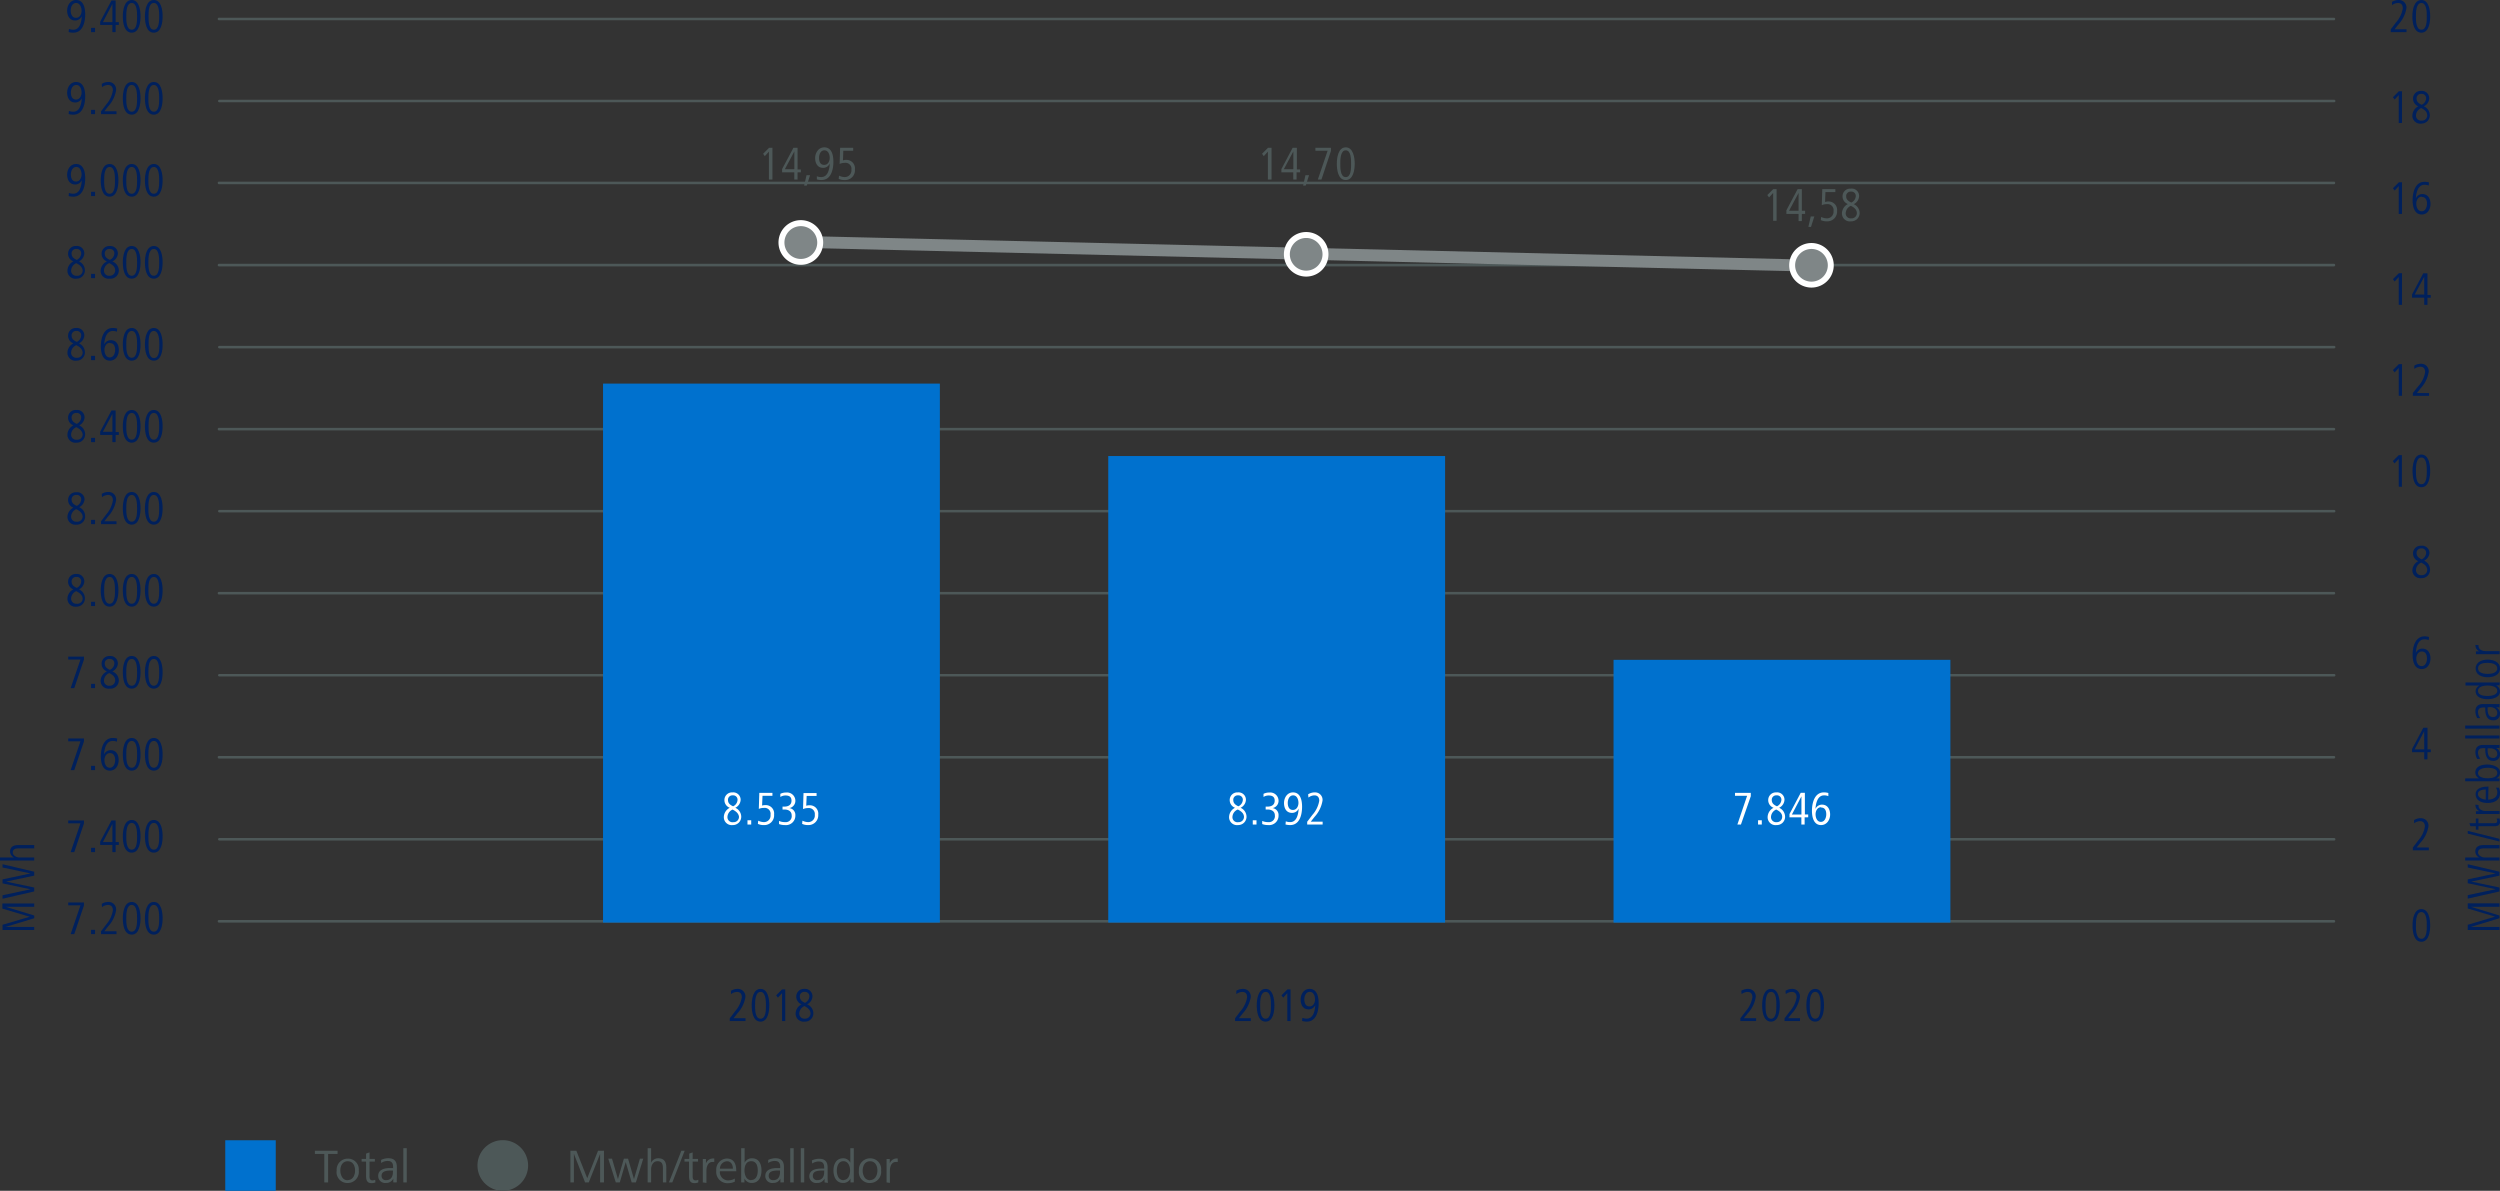 <svg xmlns="http://www.w3.org/2000/svg" viewBox="0 0 420.75 200.41"><rect x="0" y="0" width="420.75" height="200.41" fill="#333333" stroke="none"/><title>c6-grafic-2</title><g id="Capa_2" data-name="Capa 2"><g id="Capa_1-2" data-name="Capa 1"><path d="M12.81,0c1.3,0,1.53,1.41,1.53,2.41,0,1.4-.43,3.09-2,3.09a3.11,3.11,0,0,1-.79-.1l.05-.53a2.18,2.18,0,0,0,.74.13c1.09,0,1.36-1.26,1.43-2.28a1.2,1.2,0,0,1-1.11.73c-.95,0-1.36-.82-1.36-1.67S11.82,0,12.81,0Zm0,3c.63,0,.92-.64.92-1.18S13.47.5,12.81.5s-.91.72-.91,1.27S12.12,3,12.78,3Z" style="fill:#00205c"/><path d="M15.33,5.41V4.69H16v.72Z" style="fill:#00205c"/><path d="M19.46,4.2V5.41h-.55V4.2H16.86V3.65L18.76.08h.7V3.72H20V4.2ZM18.92.67l-1.6,3.05h1.6Z" style="fill:#00205c"/><path d="M22.17,5.5c-1.32,0-1.5-1.78-1.5-2.75S20.89,0,22.17,0s1.48,1.78,1.48,2.75S23.45,5.5,22.17,5.5Zm0-5c-.89,0-.92,1.52-.92,2.25s0,2.25.92,2.25.9-1.52.9-2.25S23.05.5,22.17.5Z" style="fill:#00205c"/><path d="M25.89,5.5c-1.32,0-1.5-1.78-1.5-2.75S24.61,0,25.89,0s1.48,1.78,1.48,2.75S27.17,5.5,25.89,5.5Zm0-5C25,.5,25,2,25,2.75S25,5,25.89,5s.9-1.52.9-2.25S26.77.5,25.89.5Z" style="fill:#00205c"/><path d="M12.81,13.8c1.3,0,1.53,1.41,1.53,2.41,0,1.4-.43,3.09-2,3.09a3.11,3.11,0,0,1-.79-.1l.05-.53a2,2,0,0,0,.74.13c1.09,0,1.36-1.26,1.43-2.28a1.2,1.2,0,0,1-1.11.73c-.95,0-1.36-.82-1.36-1.67S11.82,13.8,12.81,13.8Zm0,2.95c.63,0,.92-.64.92-1.18s-.23-1.27-.89-1.27-.91.72-.91,1.27S12.12,16.75,12.78,16.75Z" style="fill:#00205c"/><path d="M15.33,19.21v-.72H16v.72Z" style="fill:#00205c"/><path d="M17,19.21v-.47l.88-1.16A4.76,4.76,0,0,0,19,15.21c0-.55-.26-.91-.83-.91a1.73,1.73,0,0,0-1,.37l-.05-.55a2.07,2.07,0,0,1,1.12-.32,1.25,1.25,0,0,1,1.3,1.39,5.28,5.28,0,0,1-1.36,2.74l-.62.8h2.05v.48Z" style="fill:#00205c"/><path d="M22.17,19.3c-1.32,0-1.5-1.78-1.5-2.75s.22-2.75,1.5-2.75,1.48,1.78,1.48,2.75S23.45,19.3,22.17,19.3Zm0-5c-.89,0-.92,1.52-.92,2.25s0,2.25.92,2.25.9-1.52.9-2.25S23.05,14.3,22.17,14.3Z" style="fill:#00205c"/><path d="M25.89,19.3c-1.32,0-1.5-1.78-1.5-2.75s.22-2.75,1.5-2.75,1.48,1.78,1.48,2.75S27.17,19.3,25.89,19.3Zm0-5c-.89,0-.92,1.52-.92,2.25s0,2.25.92,2.25.9-1.52.9-2.25S26.77,14.3,25.89,14.3Z" style="fill:#00205c"/><path d="M12.81,27.6c1.3,0,1.53,1.41,1.53,2.41,0,1.4-.43,3.09-2,3.09a3.11,3.11,0,0,1-.79-.1l.05-.53a2,2,0,0,0,.74.13c1.09,0,1.36-1.26,1.43-2.28a1.2,1.2,0,0,1-1.11.73c-.95,0-1.36-.82-1.36-1.67S11.82,27.6,12.81,27.6Zm0,2.95c.63,0,.92-.64.92-1.18s-.23-1.27-.89-1.27-.91.72-.91,1.27S12.12,30.55,12.78,30.55Z" style="fill:#00205c"/><path d="M15.33,33v-.72H16V33Z" style="fill:#00205c"/><path d="M18.45,33.1c-1.32,0-1.5-1.78-1.5-2.75s.22-2.75,1.5-2.75,1.48,1.78,1.48,2.75S19.73,33.1,18.45,33.1Zm0-5c-.89,0-.92,1.52-.92,2.25s0,2.26.92,2.26.9-1.53.9-2.26S19.33,28.1,18.45,28.1Z" style="fill:#00205c"/><path d="M22.17,33.1c-1.32,0-1.5-1.78-1.5-2.75s.22-2.75,1.5-2.75,1.48,1.78,1.48,2.75S23.45,33.1,22.17,33.1Zm0-5c-.89,0-.92,1.52-.92,2.25s0,2.26.92,2.26.9-1.53.9-2.26S23.05,28.1,22.17,28.1Z" style="fill:#00205c"/><path d="M25.89,33.1c-1.32,0-1.5-1.78-1.5-2.75s.22-2.75,1.5-2.75,1.48,1.78,1.48,2.75S27.17,33.1,25.89,33.1Zm0-5c-.89,0-.92,1.52-.92,2.25s0,2.26.92,2.26.9-1.53.9-2.26S26.77,28.1,25.89,28.1Z" style="fill:#00205c"/><path d="M12.86,46.9a1.33,1.33,0,0,1-1.51-1.35,1.81,1.81,0,0,1,1-1.56,1.36,1.36,0,0,1-.89-1.31,1.28,1.28,0,0,1,1.36-1.28,1.24,1.24,0,0,1,1.37,1.23,1.58,1.58,0,0,1-.9,1.36,1.67,1.67,0,0,1,1,1.48A1.39,1.39,0,0,1,12.86,46.9Zm0-2.62a1.42,1.42,0,0,0-.89,1.23.85.85,0,0,0,.94.9.89.89,0,0,0,1-.94C13.81,44.86,13.32,44.54,12.81,44.28Zm0-2.38a.74.74,0,0,0-.81.78c0,.55.36.83.87,1.06a1.29,1.29,0,0,0,.75-1.08A.73.73,0,0,0,12.86,41.9Z" style="fill:#00205c"/><path d="M15.33,46.81v-.72H16v.72Z" style="fill:#00205c"/><path d="M18.44,46.9a1.33,1.33,0,0,1-1.51-1.35A1.81,1.81,0,0,1,18,44a1.37,1.37,0,0,1-.9-1.31,1.28,1.28,0,0,1,1.37-1.28,1.25,1.25,0,0,1,1.37,1.23A1.57,1.57,0,0,1,18.9,44,1.66,1.66,0,0,1,20,45.47,1.4,1.4,0,0,1,18.44,46.9Zm-.05-2.62a1.4,1.4,0,0,0-.89,1.23.85.85,0,0,0,.94.9.89.89,0,0,0,.94-.94C19.38,44.86,18.89,44.54,18.39,44.28Zm.05-2.38a.74.74,0,0,0-.81.78c0,.55.36.83.86,1.06a1.28,1.28,0,0,0,.76-1.08A.73.73,0,0,0,18.44,41.9Z" style="fill:#00205c"/><path d="M22.17,46.9c-1.32,0-1.5-1.78-1.5-2.75s.22-2.75,1.5-2.75,1.48,1.78,1.48,2.75S23.45,46.9,22.17,46.9Zm0-5c-.89,0-.92,1.52-.92,2.25s0,2.26.92,2.26.9-1.53.9-2.26S23.05,41.9,22.17,41.9Z" style="fill:#00205c"/><path d="M25.89,46.9c-1.32,0-1.5-1.78-1.5-2.75s.22-2.75,1.5-2.75,1.48,1.78,1.48,2.75S27.17,46.9,25.89,46.9Zm0-5c-.89,0-.92,1.52-.92,2.25s0,2.26.92,2.26.9-1.53.9-2.26S26.77,41.9,25.89,41.9Z" style="fill:#00205c"/><path d="M12.86,60.7a1.33,1.33,0,0,1-1.51-1.35,1.81,1.81,0,0,1,1-1.56,1.36,1.36,0,0,1-.89-1.31,1.28,1.28,0,0,1,1.36-1.28,1.24,1.24,0,0,1,1.37,1.23,1.58,1.58,0,0,1-.9,1.36,1.67,1.67,0,0,1,1,1.48A1.39,1.39,0,0,1,12.86,60.7Zm0-2.62a1.42,1.42,0,0,0-.89,1.23.85.85,0,0,0,.94.9.89.89,0,0,0,1-.94C13.81,58.66,13.32,58.33,12.81,58.08Zm0-2.38a.74.74,0,0,0-.81.78c0,.55.36.83.87,1.06a1.29,1.29,0,0,0,.75-1.08A.73.73,0,0,0,12.86,55.7Z" style="fill:#00205c"/><path d="M15.33,60.61v-.72H16v.72Z" style="fill:#00205c"/><path d="M18.5,60.7c-1.28,0-1.53-1.41-1.53-2.41,0-1.3.43-3.09,2-3.09a2.64,2.64,0,0,1,.76.1l-.05.53A1.88,1.88,0,0,0,19,55.7c-1.12,0-1.4,1.33-1.46,2.28a1.2,1.2,0,0,1,1.1-.73c1,0,1.36.82,1.36,1.68S19.49,60.7,18.5,60.7Zm0-3c-.64,0-.92.64-.92,1.18s.23,1.28.89,1.28.91-.72.91-1.28S19.19,57.75,18.53,57.75Z" style="fill:#00205c"/><path d="M22.17,60.7c-1.32,0-1.5-1.78-1.5-2.75s.22-2.75,1.5-2.75S23.65,57,23.65,58,23.45,60.7,22.17,60.7Zm0-5c-.89,0-.92,1.52-.92,2.25s0,2.26.92,2.26.9-1.53.9-2.26S23.05,55.7,22.17,55.7Z" style="fill:#00205c"/><path d="M25.89,60.7c-1.32,0-1.5-1.78-1.5-2.75s.22-2.75,1.5-2.75S27.37,57,27.37,58,27.17,60.7,25.89,60.7Zm0-5C25,55.7,25,57.22,25,58s0,2.26.92,2.26.9-1.53.9-2.26S26.77,55.7,25.89,55.7Z" style="fill:#00205c"/><path d="M12.86,74.5a1.33,1.33,0,0,1-1.51-1.35,1.81,1.81,0,0,1,1-1.56,1.36,1.36,0,0,1-.89-1.31A1.28,1.28,0,0,1,12.86,69a1.24,1.24,0,0,1,1.37,1.23,1.58,1.58,0,0,1-.9,1.36,1.67,1.67,0,0,1,1,1.48A1.4,1.4,0,0,1,12.86,74.5Zm0-2.62a1.42,1.42,0,0,0-.89,1.23.84.84,0,0,0,.94.89.89.89,0,0,0,1-.93C13.81,72.46,13.32,72.13,12.81,71.88Zm0-2.38a.74.74,0,0,0-.81.78c0,.55.36.83.87,1.06a1.29,1.29,0,0,0,.75-1.08A.73.73,0,0,0,12.86,69.5Z" style="fill:#00205c"/><path d="M15.33,74.41v-.72H16v.72Z" style="fill:#00205c"/><path d="M19.46,73.2v1.21h-.55V73.2H16.86v-.55l1.9-3.57h.7v3.64H20v.48Zm-.54-3.53-1.6,3h1.6Z" style="fill:#00205c"/><path d="M22.17,74.5c-1.32,0-1.5-1.78-1.5-2.75S20.89,69,22.17,69s1.48,1.78,1.48,2.75S23.45,74.5,22.17,74.5Zm0-5c-.89,0-.92,1.52-.92,2.25s0,2.25.92,2.25.9-1.52.9-2.25S23.05,69.5,22.17,69.5Z" style="fill:#00205c"/><path d="M25.89,74.5c-1.32,0-1.5-1.78-1.5-2.75S24.61,69,25.89,69s1.48,1.78,1.48,2.75S27.17,74.5,25.89,74.5Zm0-5C25,69.5,25,71,25,71.75S25,74,25.89,74s.9-1.52.9-2.25S26.77,69.5,25.89,69.5Z" style="fill:#00205c"/><path d="M12.86,88.3A1.33,1.33,0,0,1,11.35,87a1.81,1.81,0,0,1,1-1.56,1.36,1.36,0,0,1-.89-1.31,1.28,1.28,0,0,1,1.36-1.28A1.24,1.24,0,0,1,14.23,84a1.58,1.58,0,0,1-.9,1.36,1.67,1.67,0,0,1,1,1.48A1.39,1.39,0,0,1,12.86,88.3Zm0-2.62a1.42,1.42,0,0,0-.89,1.23.84.84,0,0,0,.94.89.89.89,0,0,0,1-.93C13.81,86.26,13.32,85.93,12.81,85.68Zm0-2.38a.74.74,0,0,0-.81.78c0,.55.36.83.87,1.06a1.29,1.29,0,0,0,.75-1.09A.73.73,0,0,0,12.86,83.3Z" style="fill:#00205c"/><path d="M15.33,88.21v-.72H16v.72Z" style="fill:#00205c"/><path d="M17,88.21v-.47l.88-1.16A4.76,4.76,0,0,0,19,84.21c0-.55-.26-.91-.83-.91a1.73,1.73,0,0,0-1,.37l-.05-.55a2.07,2.07,0,0,1,1.12-.32,1.25,1.25,0,0,1,1.3,1.39,5.28,5.28,0,0,1-1.36,2.74l-.62.8h2.05v.48Z" style="fill:#00205c"/><path d="M22.17,88.3c-1.32,0-1.5-1.78-1.5-2.75s.22-2.75,1.5-2.75,1.48,1.78,1.48,2.75S23.45,88.3,22.17,88.3Zm0-5c-.89,0-.92,1.52-.92,2.25s0,2.25.92,2.25.9-1.52.9-2.25S23.05,83.3,22.17,83.3Z" style="fill:#00205c"/><path d="M25.89,88.3c-1.32,0-1.5-1.78-1.5-2.75s.22-2.75,1.5-2.75,1.48,1.78,1.48,2.75S27.17,88.3,25.89,88.3Zm0-5c-.89,0-.92,1.52-.92,2.25s0,2.25.92,2.25.9-1.52.9-2.25S26.77,83.3,25.89,83.3Z" style="fill:#00205c"/><path d="M12.86,102.1a1.33,1.33,0,0,1-1.51-1.35,1.81,1.81,0,0,1,1-1.56,1.36,1.36,0,0,1-.89-1.31,1.28,1.28,0,0,1,1.36-1.28,1.24,1.24,0,0,1,1.37,1.23,1.58,1.58,0,0,1-.9,1.36,1.67,1.67,0,0,1,1,1.48A1.39,1.39,0,0,1,12.86,102.1Zm0-2.62a1.42,1.42,0,0,0-.89,1.23.85.85,0,0,0,.94.9.89.89,0,0,0,1-.94C13.81,100.06,13.32,99.74,12.81,99.48Zm0-2.38a.74.74,0,0,0-.81.78c0,.55.36.83.87,1.06a1.29,1.29,0,0,0,.75-1.08A.73.73,0,0,0,12.86,97.1Z" style="fill:#00205c"/><path d="M15.33,102v-.72H16V102Z" style="fill:#00205c"/><path d="M18.45,102.1c-1.32,0-1.5-1.78-1.5-2.75s.22-2.75,1.5-2.75,1.48,1.78,1.48,2.75S19.73,102.1,18.45,102.1Zm0-5c-.89,0-.92,1.52-.92,2.25s0,2.26.92,2.26.9-1.53.9-2.26S19.33,97.1,18.45,97.1Z" style="fill:#00205c"/><path d="M22.17,102.1c-1.32,0-1.5-1.78-1.5-2.75s.22-2.75,1.5-2.75,1.48,1.78,1.48,2.75S23.45,102.1,22.17,102.1Zm0-5c-.89,0-.92,1.52-.92,2.25s0,2.26.92,2.26.9-1.53.9-2.26S23.05,97.1,22.17,97.1Z" style="fill:#00205c"/><path d="M25.89,102.1c-1.32,0-1.5-1.78-1.5-2.75s.22-2.75,1.5-2.75,1.48,1.78,1.48,2.75S27.17,102.1,25.89,102.1Zm0-5c-.89,0-.92,1.52-.92,2.25s0,2.26.92,2.26.9-1.53.9-2.26S26.77,97.1,25.89,97.1Z" style="fill:#00205c"/><path d="M12.5,115.81h-.61L13.54,111H11.48v-.49h2.65V111Z" style="fill:#00205c"/><path d="M15.33,115.81v-.72H16v.72Z" style="fill:#00205c"/><path d="M18.44,115.9a1.33,1.33,0,0,1-1.51-1.35A1.81,1.81,0,0,1,18,113a1.37,1.37,0,0,1-.9-1.31,1.28,1.28,0,0,1,1.37-1.28,1.25,1.25,0,0,1,1.37,1.23A1.57,1.57,0,0,1,18.9,113,1.66,1.66,0,0,1,20,114.47,1.4,1.4,0,0,1,18.44,115.9Zm-.05-2.62a1.4,1.4,0,0,0-.89,1.23.85.85,0,0,0,.94.9.89.89,0,0,0,.94-.94C19.38,113.86,18.89,113.54,18.39,113.28Zm.05-2.38a.74.74,0,0,0-.81.78c0,.55.36.83.86,1.06a1.28,1.28,0,0,0,.76-1.08A.73.73,0,0,0,18.44,110.9Z" style="fill:#00205c"/><path d="M22.17,115.9c-1.32,0-1.5-1.78-1.5-2.75s.22-2.75,1.5-2.75,1.48,1.78,1.48,2.75S23.45,115.9,22.17,115.9Zm0-5c-.89,0-.92,1.52-.92,2.25s0,2.26.92,2.26.9-1.53.9-2.26S23.05,110.9,22.17,110.9Z" style="fill:#00205c"/><path d="M25.89,115.9c-1.32,0-1.5-1.78-1.5-2.75s.22-2.75,1.5-2.75,1.48,1.78,1.48,2.75S27.17,115.9,25.89,115.9Zm0-5c-.89,0-.92,1.52-.92,2.25s0,2.26.92,2.26.9-1.53.9-2.26S26.77,110.9,25.89,110.9Z" style="fill:#00205c"/><path d="M12.5,129.61h-.61l1.65-4.84H11.48v-.49h2.65v.51Z" style="fill:#00205c"/><path d="M15.33,129.61v-.72H16v.72Z" style="fill:#00205c"/><path d="M18.5,129.7c-1.28,0-1.53-1.41-1.53-2.41,0-1.3.43-3.09,2-3.09a2.64,2.64,0,0,1,.76.1l-.05.53a1.88,1.88,0,0,0-.71-.13c-1.12,0-1.4,1.33-1.46,2.28a1.2,1.2,0,0,1,1.1-.73c1,0,1.36.82,1.36,1.68S19.49,129.7,18.5,129.7Zm0-2.95c-.64,0-.92.64-.92,1.18s.23,1.28.89,1.28.91-.72.91-1.28S19.19,126.75,18.53,126.75Z" style="fill:#00205c"/><path d="M22.17,129.7c-1.32,0-1.5-1.78-1.5-2.75s.22-2.75,1.5-2.75S23.65,126,23.65,127,23.45,129.7,22.17,129.7Zm0-5c-.89,0-.92,1.52-.92,2.25s0,2.26.92,2.26.9-1.53.9-2.26S23.05,124.7,22.17,124.7Z" style="fill:#00205c"/><path d="M25.89,129.7c-1.32,0-1.5-1.78-1.5-2.75s.22-2.75,1.5-2.75S27.37,126,27.37,127,27.17,129.7,25.89,129.7Zm0-5c-.89,0-.92,1.52-.92,2.25s0,2.26.92,2.26.9-1.53.9-2.26S26.77,124.7,25.89,124.7Z" style="fill:#00205c"/><path d="M12.5,143.41h-.61l1.65-4.84H11.48v-.49h2.65v.51Z" style="fill:#00205c"/><path d="M15.33,143.41v-.72H16v.72Z" style="fill:#00205c"/><path d="M19.46,142.2v1.21h-.55V142.2H16.86v-.55l1.9-3.57h.7v3.64H20v.48Zm-.54-3.53-1.6,3.05h1.6Z" style="fill:#00205c"/><path d="M22.17,143.5c-1.32,0-1.5-1.78-1.5-2.75s.22-2.75,1.5-2.75,1.48,1.78,1.48,2.75S23.45,143.5,22.17,143.5Zm0-5c-.89,0-.92,1.52-.92,2.25s0,2.25.92,2.25.9-1.52.9-2.25S23.05,138.5,22.17,138.5Z" style="fill:#00205c"/><path d="M25.89,143.5c-1.32,0-1.5-1.78-1.5-2.75s.22-2.75,1.5-2.75,1.48,1.78,1.48,2.75S27.17,143.5,25.89,143.5Zm0-5c-.89,0-.92,1.52-.92,2.25s0,2.25.92,2.25.9-1.52.9-2.25S26.77,138.5,25.89,138.5Z" style="fill:#00205c"/><path d="M12.5,157.21h-.61l1.65-4.84H11.48v-.49h2.65v.51Z" style="fill:#00205c"/><path d="M15.33,157.21v-.72H16v.72Z" style="fill:#00205c"/><path d="M17,157.21v-.47l.88-1.16A4.76,4.76,0,0,0,19,153.21c0-.55-.26-.91-.83-.91a1.73,1.73,0,0,0-1,.37l-.05-.55a2.07,2.07,0,0,1,1.12-.32,1.25,1.25,0,0,1,1.3,1.39,5.28,5.28,0,0,1-1.36,2.74l-.62.8h2.05v.48Z" style="fill:#00205c"/><path d="M22.17,157.3c-1.32,0-1.5-1.78-1.5-2.75s.22-2.75,1.5-2.75,1.48,1.78,1.48,2.75S23.45,157.3,22.17,157.3Zm0-5c-.89,0-.92,1.52-.92,2.25s0,2.25.92,2.25.9-1.52.9-2.25S23.05,152.3,22.17,152.3Z" style="fill:#00205c"/><path d="M25.89,157.3c-1.32,0-1.5-1.78-1.5-2.75s.22-2.75,1.5-2.75,1.48,1.78,1.48,2.75S27.17,157.3,25.89,157.3Zm0-5c-.89,0-.92,1.52-.92,2.25s0,2.25.92,2.25.9-1.52.9-2.25S26.77,152.3,25.89,152.3Z" style="fill:#00205c"/><path d="M5.76,152.61H.94l4.82,1.47v.46L.94,156H5.76v.52H.43v-.88L5,154.29l-4.6-1.37v-.87H5.76Z" style="fill:#00205c"/><path d="M5.76,146.71v.66l-4.73,1,4.73,1v.66L.43,151.26v-.59l4.7-1-4.7-1V148l4.7-1-4.7-1v-.55Z" style="fill:#00205c"/><path d="M5.76,142.79H3c-.47,0-.85.19-.85.68s.61.84,1.08.84H5.76v.52H0v-.52H2.36a1.1,1.1,0,0,1-.66-1c0-.8.62-1.08,1.31-1.08H5.76Z" style="fill:#00205c"/><path d="M420.66,152.61h-4.82l4.82,1.47v.46L415.84,156h4.82v.52h-5.34v-.88l4.6-1.37-4.6-1.37v-.87h5.34Z" style="fill:#00205c"/><path d="M420.66,146.71v.66l-4.74,1,4.74,1v.66l-5.34,1.21v-.59l4.71-1-4.71-1V148l4.71-1-4.71-1v-.55Z" style="fill:#00205c"/><path d="M420.66,142.79h-2.74c-.48,0-.86.19-.86.68s.61.84,1.09.84h2.51v.52h-5.77v-.52h2.36a1.09,1.09,0,0,1-.65-1c0-.8.61-1.08,1.31-1.08h2.75Z" style="fill:#00205c"/><path d="M420.66,141.17v.46l-5.34-1.33v-.46Z" style="fill:#00205c"/><path d="M420.65,137.73a1.74,1.74,0,0,1,.1.56c0,.57-.38.76-.88.76h-2.75v.58h-.44v-.58h-.91l-.17-.51h1.08v-.78h.44v.78h2.59c.29,0,.57,0,.57-.41a.7.7,0,0,0-.12-.35Z" style="fill:#00205c"/><path d="M417.14,135.49a.68.68,0,0,0,0,.15c0,.57.64.85,1.15.85h2.39V137h-2.8l-1.18,0v-.48h.6a1.08,1.08,0,0,1-.68-.93.44.44,0,0,1,0-.17Z" style="fill:#00205c"/><path d="M418.76,134.57c.7,0,1.54-.3,1.54-1.23a1.48,1.48,0,0,0-.24-.78l.5,0a2.17,2.17,0,0,1,.19.9c0,1.24-1,1.68-2.1,1.68s-2-.46-2-1.48,1.14-1.27,2-1.27h.16Zm-.41-1.69c-.55,0-1.31.13-1.31.75s.77.91,1.31.94Z" style="fill:#00205c"/><path d="M420.75,130a1,1,0,0,1-.64,1l.55,0v.49h-5.77V131h2.34a1.08,1.08,0,0,1-.63-1c0-1.08,1.19-1.33,2-1.33S420.75,129,420.75,130Zm-3.7.09c0,.74,1,.89,1.6.89s1.64-.1,1.64-.89-1.1-.87-1.64-.87S417.05,129.36,417.05,130.13Z" style="fill:#00205c"/><path d="M420.66,125.88l-.59,0a1.11,1.11,0,0,1,.68,1.09,1.07,1.07,0,0,1-1.16,1.09c-1.08,0-1.32-1-1.32-1.9v-.25H418c-.54,0-.95.14-.95.78a1.68,1.68,0,0,0,.39,1l-.52.05a2.32,2.32,0,0,1-.31-1.13c0-.89.52-1.24,1.31-1.24h1.88a8,8,0,0,0,.87,0Zm-2,.06v.12c0,.69.07,1.5.91,1.5a.65.65,0,0,0,.72-.68c0-.67-.65-.94-1.21-.94Z" style="fill:#00205c"/><path d="M420.66,124.29h-5.77v-.51h5.77Z" style="fill:#00205c"/><path d="M420.66,122.63h-5.77v-.52h5.77Z" style="fill:#00205c"/><path d="M420.66,119.05l-.59,0a1.1,1.1,0,0,1,.68,1.09,1.07,1.07,0,0,1-1.16,1.09c-1.08,0-1.32-1-1.32-1.9v-.26H418c-.54,0-.95.15-.95.79a1.68,1.68,0,0,0,.39,1l-.52,0a2.32,2.32,0,0,1-.31-1.13c0-.89.52-1.24,1.31-1.24h1.88a8,8,0,0,0,.87,0Zm-2,0v.13c0,.69.07,1.5.91,1.5a.65.65,0,0,0,.72-.68c0-.67-.65-1-1.21-1Z" style="fill:#00205c"/><path d="M420.66,115.34l-.58,0a1.13,1.13,0,0,1,.67,1c0,1.06-1.26,1.33-2.1,1.33s-2-.27-2-1.34a1.05,1.05,0,0,1,.63-.95h-2.34v-.52h4.59c.44,0,.74,0,1.18,0Zm-3.61.94c0,.77,1.05.85,1.6.85s1.64-.12,1.64-.86-1-.89-1.64-.89S417.05,115.54,417.05,116.28Z" style="fill:#00205c"/><path d="M420.75,112.5c0,1.14-1.14,1.48-2.1,1.48s-2-.4-2-1.48,1.08-1.49,2-1.49S420.75,111.36,420.75,112.5Zm-3.7,0c0,.76,1,.92,1.6.92s1.64-.13,1.64-.92-1-.94-1.64-.94S417.05,111.67,417.05,112.5Z" style="fill:#00205c"/><path d="M417.14,108.58a.88.88,0,0,0,0,.16c0,.57.64.84,1.15.84h2.39v.52h-2.8c-.41,0-.78,0-1.18,0v-.48l.6,0a1.06,1.06,0,0,1-.68-.93.39.39,0,0,1,0-.16Z" style="fill:#00205c"/><path d="M402.36,5.41V4.94l.88-1.16a4.68,4.68,0,0,0,1.15-2.37c0-.55-.25-.91-.82-.91a1.79,1.79,0,0,0-1,.37l0-.55A2,2,0,0,1,403.67,0,1.26,1.26,0,0,1,405,1.39a5.28,5.28,0,0,1-1.36,2.74l-.62.8h2v.48Z" style="fill:#00205c"/><path d="M407.52,5.5C406.2,5.5,406,3.72,406,2.75S406.24,0,407.52,0,409,1.78,409,2.75,408.81,5.5,407.52,5.5Zm0-5c-.89,0-.92,1.52-.92,2.25s0,2.25.92,2.25.91-1.52.91-2.25S408.41.5,407.52.5Z" style="fill:#00205c"/><path d="M403.71,20.71V16l-.69.76-.29-.4,1-1h.53v5.33Z" style="fill:#00205c"/><path d="M407.51,20.8A1.33,1.33,0,0,1,406,19.45a1.81,1.81,0,0,1,1-1.56,1.38,1.38,0,0,1-.89-1.31,1.28,1.28,0,0,1,1.36-1.28,1.24,1.24,0,0,1,1.37,1.23,1.56,1.56,0,0,1-.9,1.36,1.68,1.68,0,0,1,1,1.48A1.4,1.4,0,0,1,407.51,20.8Zm0-2.62a1.41,1.41,0,0,0-.9,1.23.84.84,0,0,0,.94.89.88.88,0,0,0,.95-.93C408.46,18.76,408,18.43,407.47,18.18Zm0-2.38a.74.74,0,0,0-.8.78c0,.55.36.83.86,1.06a1.28,1.28,0,0,0,.75-1.09A.73.73,0,0,0,407.51,15.8Z" style="fill:#00205c"/><path d="M403.71,36V31.32l-.69.76-.29-.4,1-1h.53V36Z" style="fill:#00205c"/><path d="M407.58,36.1c-1.28,0-1.54-1.41-1.54-2.4,0-1.31.43-3.1,2-3.1a2.29,2.29,0,0,1,.76.11l-.05.52a1.82,1.82,0,0,0-.71-.13c-1.12,0-1.39,1.33-1.45,2.28a1.18,1.18,0,0,1,1.1-.72c.95,0,1.36.81,1.36,1.67S408.56,36.1,407.58,36.1Zm0-3c-.63,0-.92.64-.92,1.18s.24,1.28.9,1.28.9-.72.9-1.28S408.27,33.15,407.6,33.15Z" style="fill:#00205c"/><path d="M403.71,51.31V46.62l-.69.76-.29-.4,1-1h.53v5.33Z" style="fill:#00205c"/><path d="M408.54,50.1v1.21H408V50.1h-2.05v-.55L407.83,46h.71v3.64h.55v.48ZM408,46.57l-1.6,3H408Z" style="fill:#00205c"/><path d="M403.71,66.61V61.92l-.69.76-.29-.4,1-1h.53v5.33Z" style="fill:#00205c"/><path d="M406.08,66.61v-.47L407,65a4.64,4.64,0,0,0,1.15-2.37c0-.55-.25-.91-.82-.91a1.76,1.76,0,0,0-1,.37l0-.55a2,2,0,0,1,1.11-.32,1.26,1.26,0,0,1,1.31,1.39,5.28,5.28,0,0,1-1.36,2.74l-.63.8h2.05v.48Z" style="fill:#00205c"/><path d="M403.71,81.91V77.22L403,78l-.29-.4,1-1h.53v5.33Z" style="fill:#00205c"/><path d="M407.52,82c-1.32,0-1.49-1.78-1.49-2.75s.21-2.75,1.49-2.75S409,78.28,409,79.25,408.81,82,407.52,82Zm0-5c-.89,0-.92,1.52-.92,2.25s0,2.25.92,2.25.91-1.52.91-2.25S408.41,77,407.52,77Z" style="fill:#00205c"/><path d="M407.51,97.3A1.33,1.33,0,0,1,406,96a1.81,1.81,0,0,1,1-1.56,1.38,1.38,0,0,1-.89-1.31,1.28,1.28,0,0,1,1.36-1.28A1.24,1.24,0,0,1,408.88,93a1.56,1.56,0,0,1-.9,1.36,1.68,1.68,0,0,1,1,1.48A1.4,1.4,0,0,1,407.51,97.3Zm0-2.62a1.41,1.41,0,0,0-.9,1.23.84.84,0,0,0,.94.89.88.88,0,0,0,.95-.93C408.46,95.26,408,94.93,407.47,94.68Zm0-2.38a.74.74,0,0,0-.8.78c0,.55.36.83.86,1.06a1.28,1.28,0,0,0,.75-1.09A.73.73,0,0,0,407.51,92.3Z" style="fill:#00205c"/><path d="M407.58,112.6c-1.28,0-1.54-1.41-1.54-2.4,0-1.31.43-3.1,2-3.1a2.29,2.29,0,0,1,.76.11l-.05.52a1.82,1.82,0,0,0-.71-.13c-1.12,0-1.39,1.33-1.45,2.28a1.18,1.18,0,0,1,1.1-.72c.95,0,1.36.81,1.36,1.67S408.56,112.6,407.58,112.6Zm0-2.95c-.63,0-.92.64-.92,1.18s.24,1.28.9,1.28.9-.72.9-1.28S408.27,109.65,407.6,109.65Z" style="fill:#00205c"/><path d="M408.54,126.6v1.21H408V126.6h-2.05v-.55l1.89-3.57h.71v3.64h.55v.48Zm-.55-3.53-1.6,3.05H408Z" style="fill:#00205c"/><path d="M406.08,143.11v-.47l.88-1.16a4.64,4.64,0,0,0,1.15-2.37c0-.55-.25-.91-.82-.91a1.76,1.76,0,0,0-1,.37l0-.55a2,2,0,0,1,1.11-.32,1.26,1.26,0,0,1,1.31,1.39,5.28,5.28,0,0,1-1.36,2.74l-.63.8h2.05v.48Z" style="fill:#00205c"/><path d="M407.52,158.5c-1.32,0-1.49-1.78-1.49-2.75s.21-2.75,1.49-2.75,1.48,1.78,1.48,2.75S408.81,158.5,407.52,158.5Zm0-5c-.89,0-.92,1.52-.92,2.25s0,2.25.92,2.25.91-1.52.91-2.25S408.41,153.5,407.52,153.5Z" style="fill:#00205c"/><path d="M392.84,113.85H36.91a.21.21,0,1,1,0-.42H392.84a.21.21,0,0,1,0,.42Z" style="fill:#4d5858"/><path d="M392.84,127.66H36.91a.22.22,0,1,1,0-.43H392.84a.22.22,0,0,1,0,.43Z" style="fill:#4d5858"/><path d="M392.84,3.41H36.91a.22.22,0,1,1,0-.43H392.84a.22.22,0,0,1,0,.43Z" style="fill:#4d5858"/><path d="M392.84,17.21H36.91a.21.21,0,1,1,0-.42H392.84a.21.21,0,0,1,0,.42Z" style="fill:#4d5858"/><path d="M392.84,44.83H36.91a.22.22,0,1,1,0-.43H392.84a.22.22,0,0,1,0,.43Z" style="fill:#4d5858"/><path d="M392.84,58.63H36.91a.21.21,0,1,1,0-.42H392.84a.21.21,0,0,1,0,.42Z" style="fill:#4d5858"/><path d="M392.84,72.44H36.91a.22.22,0,1,1,0-.43H392.84a.22.22,0,0,1,0,.43Z" style="fill:#4d5858"/><path d="M392.84,31H36.91a.22.22,0,1,1,0-.43H392.84a.22.22,0,0,1,0,.43Z" style="fill:#4d5858"/><path d="M392.84,86.24H36.91a.21.21,0,1,1,0-.42H392.84a.21.21,0,0,1,0,.42Z" style="fill:#4d5858"/><path d="M392.84,100.05H36.91a.22.22,0,1,1,0-.43H392.84a.22.22,0,0,1,0,.43Z" style="fill:#4d5858"/><path d="M392.84,141.46H36.91a.21.21,0,1,1,0-.42H392.84a.21.21,0,1,1,0,.42Z" style="fill:#4d5858"/><path d="M392.84,155.27H36.91a.22.22,0,1,1,0-.43H392.84a.22.22,0,0,1,0,.43Z" style="fill:#4d5858"/><path d="M122.82,171.85v-.47l.88-1.16a4.71,4.71,0,0,0,1.15-2.38c0-.55-.25-.9-.82-.9a1.79,1.79,0,0,0-1,.37l0-.56a2.09,2.09,0,0,1,1.11-.32,1.27,1.27,0,0,1,1.31,1.4,5.32,5.32,0,0,1-1.36,2.74l-.62.79h2v.49Z" style="fill:#00205c"/><path d="M128,171.94c-1.32,0-1.49-1.79-1.49-2.75s.21-2.76,1.49-2.76,1.48,1.79,1.48,2.76S129.27,171.94,128,171.94Zm0-5c-.89,0-.92,1.53-.92,2.26s0,2.25.92,2.25.91-1.53.91-2.25S128.87,166.93,128,166.93Z" style="fill:#00205c"/><path d="M131.62,171.85v-4.7l-.7.76-.29-.4,1-1h.53v5.34Z" style="fill:#00205c"/><path d="M135.42,171.94a1.35,1.35,0,0,1-1.52-1.36,1.79,1.79,0,0,1,1-1.55,1.39,1.39,0,0,1-.89-1.32,1.28,1.28,0,0,1,1.37-1.28,1.25,1.25,0,0,1,1.36,1.24,1.57,1.57,0,0,1-.9,1.36,1.65,1.65,0,0,1,1.05,1.47A1.4,1.4,0,0,1,135.42,171.94Zm0-2.63a1.41,1.41,0,0,0-.9,1.23.85.85,0,0,0,.95.9.89.89,0,0,0,.94-.94C136.36,169.9,135.87,169.57,135.37,169.31Zm0-2.38a.74.74,0,0,0-.81.78c0,.56.36.84.86,1.07a1.28,1.28,0,0,0,.75-1.09A.74.74,0,0,0,135.42,166.93Z" style="fill:#00205c"/><path d="M207.86,171.85v-.47l.88-1.16a4.71,4.71,0,0,0,1.15-2.38c0-.55-.25-.9-.82-.9a1.74,1.74,0,0,0-1,.37l0-.56a2.16,2.16,0,0,1,1.12-.32,1.27,1.27,0,0,1,1.31,1.4,5.32,5.32,0,0,1-1.36,2.74l-.63.79h2v.49Z" style="fill:#00205c"/><path d="M213,171.94c-1.32,0-1.49-1.79-1.49-2.75s.21-2.76,1.49-2.76,1.48,1.79,1.48,2.76S214.31,171.94,213,171.94Zm0-5c-.89,0-.92,1.53-.92,2.26s0,2.25.92,2.25.9-1.53.9-2.25S213.91,166.93,213,166.93Z" style="fill:#00205c"/><path d="M216.65,171.85v-4.7l-.69.76-.29-.4,1-1h.53v5.34Z" style="fill:#00205c"/><path d="M220.4,166.43c1.3,0,1.53,1.41,1.53,2.41,0,1.4-.43,3.1-2,3.1a3.13,3.13,0,0,1-.79-.11l.05-.53a2,2,0,0,0,.74.13c1.09,0,1.37-1.25,1.43-2.28a1.2,1.2,0,0,1-1.1.73c-1,0-1.36-.81-1.36-1.67S219.41,166.43,220.4,166.43Zm0,2.95c.64,0,.92-.63.92-1.18s-.23-1.27-.89-1.27-.91.72-.91,1.27S219.71,169.38,220.37,169.38Z" style="fill:#00205c"/><path d="M292.9,171.85v-.47l.88-1.16a4.71,4.71,0,0,0,1.15-2.38c0-.55-.25-.9-.82-.9a1.74,1.74,0,0,0-1,.37l-.05-.56a2.16,2.16,0,0,1,1.12-.32,1.27,1.27,0,0,1,1.31,1.4,5.32,5.32,0,0,1-1.36,2.74l-.63.79h2.05v.49Z" style="fill:#00205c"/><path d="M298.06,171.94c-1.32,0-1.49-1.79-1.49-2.75s.21-2.76,1.49-2.76,1.48,1.79,1.48,2.76S299.35,171.94,298.06,171.94Zm0-5c-.89,0-.92,1.53-.92,2.26s0,2.25.92,2.25.9-1.53.9-2.25S299,166.93,298.06,166.93Z" style="fill:#00205c"/><path d="M300.34,171.85v-.47l.88-1.16a4.71,4.71,0,0,0,1.15-2.38c0-.55-.25-.9-.82-.9a1.74,1.74,0,0,0-1,.37l-.05-.56a2.16,2.16,0,0,1,1.12-.32,1.27,1.27,0,0,1,1.31,1.4,5.39,5.39,0,0,1-1.36,2.74l-.63.79h2v.49Z" style="fill:#00205c"/><path d="M305.5,171.94c-1.32,0-1.49-1.79-1.49-2.75s.21-2.76,1.49-2.76,1.48,1.79,1.48,2.76S306.79,171.94,305.5,171.94Zm0-5c-.89,0-.92,1.53-.92,2.26s0,2.25.92,2.25.91-1.53.91-2.25S306.39,166.93,305.5,166.93Z" style="fill:#00205c"/><path d="M54.58,199v-4.79H53v-.54h3.81v.54H55.22V199Z" style="fill:#4d5858"/><path d="M56.66,197A1.86,1.86,0,0,1,58.52,195,1.81,1.81,0,0,1,60.38,197a1.87,1.87,0,0,1-1.86,2.1,1.82,1.82,0,0,1-1.86-2.1Zm1.86,1.61c.87,0,1.24-.84,1.24-1.61s-.34-1.56-1.24-1.56-1.24.8-1.24,1.56a2.06,2.06,0,0,0,.29,1.1A1.09,1.09,0,0,0,58.52,198.64Z" style="fill:#4d5858"/><path d="M63.18,199a1.6,1.6,0,0,1-.65.12c-.82,0-.92-.59-.92-1.32v-2.3h-.75v-.45h.75v-.9l.58-.2v1.1h.9v.45h-.9V198c0,.35.09.66.51.66a1.22,1.22,0,0,0,.45-.1Z" style="fill:#4d5858"/><path d="M66.19,199l0-.64a1.3,1.3,0,0,1-1.24.73,1.16,1.16,0,0,1-1.3-1.18c0-1,.89-1.33,2.06-1.33h.45v-.19c0-.61-.23-1-.9-1a2,2,0,0,0-1.12.34l0-.52a2.93,2.93,0,0,1,1.2-.28c1,0,1.45.49,1.45,1.49v1.72a5.91,5.91,0,0,0,0,.85Zm-.36-2c-.74,0-1.61.08-1.61.88a.69.69,0,0,0,.77.74c.84,0,1.14-.64,1.14-1.38V197Z" style="fill:#4d5858"/><path d="M67.88,199v-5.76h.58V199Z" style="fill:#4d5858"/><rect x="37.91" y="191.91" width="8.5" height="8.5" style="fill:#0071ce"/><path d="M96,199v-5.33h1l1.83,4.63,1.82-4.63h1V199H101v-4.81L99.09,199h-.62l-1.88-4.81V199Z" style="fill:#4d5858"/><path d="M103.64,199l-1.27-4H103l1,3.44,1-3.44h.7l1,3.44,1-3.44h.56l-1.24,4h-.71l-1-3.43-1,3.43Z" style="fill:#4d5858"/><path d="M109,199v-5.76h.58v2.45a1.3,1.3,0,0,1,1.23-.75c1,0,1.33.67,1.33,1.59V199h-.57v-2.37c0-.63-.13-1.2-.9-1.2s-1.09.72-1.09,1.42V199Z" style="fill:#4d5858"/><path d="M112.58,199l2.09-5.33h.56L113.15,199Z" style="fill:#4d5858"/><path d="M117.52,199a1.58,1.58,0,0,1-.64.12c-.82,0-.92-.59-.92-1.32v-2.3h-.76v-.45H116v-.9l.57-.2v1.1h.91v.45h-.91V198c0,.35.1.66.51.66a1.18,1.18,0,0,0,.45-.1Z" style="fill:#4d5858"/><path d="M118.28,199v-3c0-.32,0-.63,0-.94h.53l0,.75a1.25,1.25,0,0,1,1.06-.83,1.31,1.31,0,0,1,.34,0l0,.58a1.12,1.12,0,0,0-.32,0c-.8,0-1,.89-1,1.52v2Z" style="fill:#4d5858"/><path d="M121.16,197.12a1.39,1.39,0,0,0,1.41,1.54,2.17,2.17,0,0,0,1.1-.31l0,.52a2.56,2.56,0,0,1-1.12.26,1.89,1.89,0,0,1-2-2.1,1.86,1.86,0,0,1,1.77-2.05c1.24,0,1.59,1,1.59,2.05v.09Zm2.19-.43c0-.54-.24-1.25-1-1.25a1.24,1.24,0,0,0-1.18,1.25Z" style="fill:#4d5858"/><path d="M124.74,199v-5.76h.58v2.45a1.33,1.33,0,0,1,1.23-.75c1.21,0,1.61,1,1.61,2.05s-.44,2.1-1.62,2.1a1.32,1.32,0,0,1-1.25-.75V199Zm1.69-.41c.88,0,1.1-.87,1.1-1.6s-.2-1.56-1.1-1.56-1.13.86-1.13,1.56a2.33,2.33,0,0,0,.24,1.07A1,1,0,0,0,126.43,198.63Z" style="fill:#4d5858"/><path d="M131.34,199l0-.64a1.29,1.29,0,0,1-1.23.73,1.16,1.16,0,0,1-1.31-1.18c0-1,.9-1.33,2.06-1.33h.45v-.19c0-.61-.23-1-.89-1a2,2,0,0,0-1.13.34l0-.52a3,3,0,0,1,1.2-.28c1,0,1.45.49,1.45,1.49v1.72a5.89,5.89,0,0,0,0,.85Zm-.35-2c-.75,0-1.62.08-1.62.88a.7.7,0,0,0,.77.74c.85,0,1.14-.64,1.14-1.38V197Z" style="fill:#4d5858"/><path d="M133,199v-5.76h.58V199Z" style="fill:#4d5858"/><path d="M134.77,199v-5.76h.58V199Z" style="fill:#4d5858"/><path d="M138.77,199l0-.64a1.31,1.31,0,0,1-1.24.73A1.16,1.16,0,0,1,136.2,198c0-1,.9-1.33,2.07-1.33h.44v-.19c0-.61-.23-1-.89-1a2,2,0,0,0-1.13.34l-.05-.52a3,3,0,0,1,1.2-.28c1,0,1.45.49,1.45,1.49v1.72a5.89,5.89,0,0,0,.05.85Zm-.35-2c-.75,0-1.62.08-1.62.88a.7.7,0,0,0,.77.74c.85,0,1.14-.64,1.14-1.38V197Z" style="fill:#4d5858"/><path d="M143.14,199l0-.66a1.32,1.32,0,0,1-1.25.75c-1.18,0-1.62-1.07-1.62-2.1s.45-2.05,1.64-2.05a1.3,1.3,0,0,1,1.2.75v-2.45h.58v4.5c0,.44,0,.84,0,1.26Zm-1.18-.41c.84,0,1.11-.89,1.11-1.59s-.29-1.57-1.12-1.57-1.11.84-1.11,1.57a2.29,2.29,0,0,0,.23,1.07A1,1,0,0,0,142,198.63Z" style="fill:#4d5858"/><path d="M144.56,197a1.87,1.87,0,0,1,1.87-2.05,1.82,1.82,0,0,1,1.86,2.05,1.87,1.87,0,0,1-1.86,2.1,1.82,1.82,0,0,1-1.87-2.1Zm1.87,1.61c.87,0,1.24-.84,1.24-1.61s-.35-1.56-1.24-1.56-1.24.8-1.24,1.56a2.14,2.14,0,0,0,.28,1.1A1.11,1.11,0,0,0,146.43,198.64Z" style="fill:#4d5858"/><path d="M149.21,199v-3c0-.32,0-.63,0-.94h.54l0,.75a1.23,1.23,0,0,1,1-.83,1.27,1.27,0,0,1,.34,0l0,.58a1.22,1.22,0,0,0-.32,0c-.81,0-1,.89-1,1.52v2Z" style="fill:#4d5858"/><path d="M84.61,200.41a4.26,4.26,0,1,0-4.25-4.25,4.25,4.25,0,0,0,4.25,4.25" style="fill:#4d5858"/><rect x="186.52" y="76.75" width="56.69" height="78.52" style="fill:#0071ce"/><rect x="271.56" y="111.05" width="56.69" height="44.22" style="fill:#0071ce"/><rect x="101.49" y="64.56" width="56.69" height="90.71" style="fill:#0071ce"/><path d="M304.86,45.71h0l-170.08-4a1,1,0,0,1-1-1,1,1,0,0,1,1-1l170.08,4a1,1,0,0,1,0,2Z" style="fill:#7f8687"/><path d="M304.87,47.9a3.25,3.25,0,1,0-3.25-3.25,3.24,3.24,0,0,0,3.25,3.25" style="fill:#7f8687"/><path d="M304.87,48.4a3.75,3.75,0,1,1,3.75-3.75A3.75,3.75,0,0,1,304.87,48.4Zm0-6.5a2.75,2.75,0,1,0,2.75,2.75A2.75,2.75,0,0,0,304.87,41.9Z" style="fill:#fff"/><path d="M219.83,46.05a3.25,3.25,0,1,0-3.25-3.25,3.25,3.25,0,0,0,3.25,3.25" style="fill:#7f8687"/><path d="M219.83,46.55a3.75,3.75,0,1,1,3.75-3.75A3.75,3.75,0,0,1,219.83,46.55Zm0-6.5a2.75,2.75,0,1,0,2.75,2.75A2.75,2.75,0,0,0,219.83,40.05Z" style="fill:#fff"/><path d="M134.79,44.07a3.26,3.26,0,1,0-3.25-3.25,3.25,3.25,0,0,0,3.25,3.25" style="fill:#7f8687"/><path d="M134.79,44.57a3.76,3.76,0,1,1,3.75-3.75A3.76,3.76,0,0,1,134.79,44.57Zm0-6.51a2.76,2.76,0,1,0,2.75,2.76A2.76,2.76,0,0,0,134.79,38.06Z" style="fill:#fff"/><path d="M123.33,138.86a1.33,1.33,0,0,1-1.51-1.35,1.79,1.79,0,0,1,1-1.56,1.37,1.37,0,0,1-.9-1.31,1.28,1.28,0,0,1,1.37-1.28,1.24,1.24,0,0,1,1.36,1.23,1.56,1.56,0,0,1-.9,1.36,1.66,1.66,0,0,1,1,1.48A1.4,1.4,0,0,1,123.33,138.86Zm0-2.62a1.41,1.41,0,0,0-.9,1.23.85.85,0,0,0,1,.9.89.89,0,0,0,.94-.94C124.27,136.82,123.78,136.5,123.28,136.24Zm0-2.38a.74.74,0,0,0-.81.78c0,.55.36.83.86,1.06a1.27,1.27,0,0,0,.75-1.08A.73.73,0,0,0,123.33,133.86Z" style="fill:#fff"/><path d="M125.8,138.77v-.72h.63v.72Z" style="fill:#fff"/><path d="M128.55,138.86a2.28,2.28,0,0,1-1-.2l.06-.54a2.18,2.18,0,0,0,.93.24,1.1,1.1,0,0,0,1.14-1.23,1,1,0,0,0-1.12-1.16,2.05,2.05,0,0,0-.85.17l.08-2.7H130v.49h-1.67l-.07,1.65a1.55,1.55,0,0,1,.53-.08,1.41,1.41,0,0,1,1.49,1.58A1.64,1.64,0,0,1,128.55,138.86Z" style="fill:#fff"/><path d="M132.11,138.86a2.76,2.76,0,0,1-1-.17l0-.53a2.25,2.25,0,0,0,1,.2,1,1,0,0,0,1.13-1.12c0-.71-.58-1-1.22-1h-.32v-.49h.31c.68,0,1.2-.29,1.2-1s-.48-.87-1-.87a1.61,1.61,0,0,0-.88.25l0-.53a2.21,2.21,0,0,1,1-.22,1.4,1.4,0,0,1,1.53,1.35,1.24,1.24,0,0,1-1,1.27,1.17,1.17,0,0,1,1,1.24A1.58,1.58,0,0,1,132.11,138.86Z" style="fill:#fff"/><path d="M136,138.86a2.28,2.28,0,0,1-1-.2l.05-.54a2.26,2.26,0,0,0,.94.24,1.1,1.1,0,0,0,1.14-1.23A1,1,0,0,0,136,136a2.05,2.05,0,0,0-.85.17l.08-2.7h2.2v.49h-1.67l-.07,1.65a1.55,1.55,0,0,1,.53-.08,1.41,1.41,0,0,1,1.49,1.58A1.64,1.64,0,0,1,136,138.86Z" style="fill:#fff"/><path d="M208.37,138.86a1.34,1.34,0,0,1-1.52-1.35,1.81,1.81,0,0,1,1-1.56,1.38,1.38,0,0,1-.89-1.31,1.28,1.28,0,0,1,1.37-1.28,1.24,1.24,0,0,1,1.36,1.23,1.56,1.56,0,0,1-.9,1.36,1.66,1.66,0,0,1,1,1.48A1.4,1.4,0,0,1,208.37,138.86Zm-.05-2.62a1.41,1.41,0,0,0-.9,1.23.85.85,0,0,0,1,.9.89.89,0,0,0,.94-.94C209.31,136.82,208.82,136.5,208.32,136.24Zm.05-2.38a.74.74,0,0,0-.81.78c0,.55.36.83.86,1.06a1.27,1.27,0,0,0,.75-1.08A.73.73,0,0,0,208.37,133.86Z" style="fill:#fff"/><path d="M210.84,138.77v-.72h.63v.72Z" style="fill:#fff"/><path d="M213.43,138.86a2.76,2.76,0,0,1-1-.17l0-.53a2.25,2.25,0,0,0,1,.2,1,1,0,0,0,1.13-1.12c0-.71-.58-1-1.22-1h-.33v-.49h.32c.68,0,1.2-.29,1.2-1s-.48-.87-1-.87a1.58,1.58,0,0,0-.88.25l0-.53a2.21,2.21,0,0,1,1-.22,1.4,1.4,0,0,1,1.53,1.35,1.24,1.24,0,0,1-1,1.27,1.17,1.17,0,0,1,1,1.24A1.58,1.58,0,0,1,213.43,138.86Z" style="fill:#fff"/><path d="M217.61,133.36c1.3,0,1.53,1.41,1.53,2.41,0,1.4-.43,3.09-2,3.09a3.11,3.11,0,0,1-.79-.1l.05-.53a2,2,0,0,0,.74.13c1.09,0,1.36-1.26,1.43-2.28a1.2,1.2,0,0,1-1.11.73c-1,0-1.36-.82-1.36-1.67S216.62,133.36,217.61,133.36Zm0,2.95c.63,0,.92-.64.92-1.18s-.23-1.27-.89-1.27-.91.72-.91,1.27S216.92,136.31,217.58,136.31Z" style="fill:#fff"/><path d="M220,138.77v-.47l.88-1.16a4.72,4.72,0,0,0,1.15-2.37c0-.55-.25-.91-.82-.91a1.74,1.74,0,0,0-1,.37l-.05-.55a2.07,2.07,0,0,1,1.12-.32,1.25,1.25,0,0,1,1.3,1.39,5.34,5.34,0,0,1-1.35,2.74l-.63.8h2v.48Z" style="fill:#fff"/><path d="M293,138.77h-.6l1.64-4.84H292v-.49h2.66V134Z" style="fill:#fff"/><path d="M295.88,138.77v-.72h.63v.72Z" style="fill:#fff"/><path d="M299,138.86a1.33,1.33,0,0,1-1.51-1.35,1.81,1.81,0,0,1,1-1.56,1.37,1.37,0,0,1-.9-1.31,1.29,1.29,0,0,1,1.37-1.28,1.24,1.24,0,0,1,1.37,1.23,1.58,1.58,0,0,1-.9,1.36,1.67,1.67,0,0,1,1,1.48A1.39,1.39,0,0,1,299,138.86Zm-.05-2.62a1.42,1.42,0,0,0-.89,1.23.85.85,0,0,0,.94.9.89.89,0,0,0,.94-.94C299.92,136.82,299.44,136.5,298.93,136.24Zm.05-2.38a.74.74,0,0,0-.81.78c0,.55.36.83.87,1.06a1.29,1.29,0,0,0,.75-1.08A.73.73,0,0,0,299,133.86Z" style="fill:#fff"/><path d="M303.72,137.56v1.21h-.55v-1.21h-2V137l1.89-3.57h.7v3.64h.56v.48Zm-.54-3.53-1.6,3.05h1.6Z" style="fill:#fff"/><path d="M306.48,138.86c-1.27,0-1.53-1.41-1.53-2.4,0-1.31.43-3.1,2-3.1a2.59,2.59,0,0,1,.76.1l0,.53a1.82,1.82,0,0,0-.71-.13c-1.12,0-1.39,1.33-1.46,2.28a1.2,1.2,0,0,1,1.11-.72c.95,0,1.36.81,1.36,1.67S307.47,138.86,306.48,138.86Zm0-3c-.63,0-.92.64-.92,1.18s.23,1.28.89,1.28.91-.72.91-1.28S307.17,135.91,306.51,135.91Z" style="fill:#fff"/><path d="M129.41,30.22v-4.7l-.7.76-.28-.4,1-1H130v5.34Z" style="fill:#4d5858"/><path d="M134.23,29v1.22h-.55V29h-2.05v-.55l1.9-3.57h.7v3.64h.55V29Zm-.54-3.52-1.6,3h1.6Z" style="fill:#4d5858"/><path d="M135.78,31.24h-.45l.41-1.75h.59Z" style="fill:#4d5858"/><path d="M138.73,24.8c1.3,0,1.53,1.41,1.53,2.41,0,1.4-.43,3.09-2,3.09a3,3,0,0,1-.78-.1l0-.53a2,2,0,0,0,.74.13c1.09,0,1.37-1.25,1.43-2.28a1.2,1.2,0,0,1-1.1.73c-1,0-1.36-.82-1.36-1.67S137.75,24.8,138.73,24.8Zm0,2.95c.63,0,.91-.64.91-1.18s-.23-1.27-.89-1.27-.9.72-.9,1.27S138,27.75,138.71,27.75Z" style="fill:#4d5858"/><path d="M142.15,30.3a2.14,2.14,0,0,1-1-.2l.06-.54a2.18,2.18,0,0,0,.93.24,1.11,1.11,0,0,0,1.15-1.23,1,1,0,0,0-1.13-1.16,2.06,2.06,0,0,0-.85.18l.08-2.71h2.2v.49h-1.66L141.87,27a1.27,1.27,0,0,1,.52-.09,1.42,1.42,0,0,1,1.49,1.58A1.64,1.64,0,0,1,142.15,30.3Z" style="fill:#4d5858"/><path d="M213.39,30.22v-4.7l-.7.76-.29-.4,1-1H214v5.34Z" style="fill:#4d5858"/><path d="M218.21,29v1.22h-.55V29h-2v-.55l1.89-3.57h.71v3.64h.55V29Zm-.54-3.52-1.6,3h1.6Z" style="fill:#4d5858"/><path d="M219.75,31.24h-.44l.4-1.75h.6Z" style="fill:#4d5858"/><path d="M222.4,30.22h-.61l1.65-4.85h-2.06v-.49H224v.52Z" style="fill:#4d5858"/><path d="M226.49,30.3c-1.32,0-1.5-1.78-1.5-2.75s.22-2.75,1.5-2.75S228,26.59,228,27.55,227.78,30.3,226.49,30.3Zm0-5c-.89,0-.92,1.53-.92,2.25s0,2.26.92,2.26.9-1.53.9-2.26S227.38,25.3,226.49,25.3Z" style="fill:#4d5858"/><path d="M298.42,37.16V32.47l-.69.76-.29-.4,1-1H299v5.33Z" style="fill:#4d5858"/><path d="M303.25,36v1.21h-.55V36h-2.05V35.4l1.89-3.57h.71v3.64h.55V36Zm-.55-3.53-1.6,3h1.6Z" style="fill:#4d5858"/><path d="M304.79,38.19h-.44l.4-1.76h.6Z" style="fill:#4d5858"/><path d="M307.45,37.25a2.28,2.28,0,0,1-1-.2l.05-.54a2.26,2.26,0,0,0,.94.24,1.11,1.11,0,0,0,1.14-1.24,1,1,0,0,0-1.13-1.15,2,2,0,0,0-.84.17l.08-2.7h2.2v.49h-1.67L307.16,34a1.51,1.51,0,0,1,.53-.09,1.43,1.43,0,0,1,1.49,1.59A1.64,1.64,0,0,1,307.45,37.25Z" style="fill:#4d5858"/><path d="M311.52,37.25A1.33,1.33,0,0,1,310,35.9a1.81,1.81,0,0,1,1-1.56,1.37,1.37,0,0,1-.9-1.31,1.28,1.28,0,0,1,1.37-1.28A1.24,1.24,0,0,1,312.89,33a1.57,1.57,0,0,1-.91,1.36,1.66,1.66,0,0,1,1,1.48A1.4,1.4,0,0,1,311.52,37.25Zm0-2.62a1.42,1.42,0,0,0-.89,1.23.84.84,0,0,0,.94.89.88.88,0,0,0,.94-.93C312.46,35.21,312,34.88,311.47,34.63Zm0-2.38a.74.74,0,0,0-.81.78c0,.55.36.83.87,1.06a1.29,1.29,0,0,0,.75-1.09A.73.73,0,0,0,311.52,32.25Z" style="fill:#4d5858"/></g></g></svg>